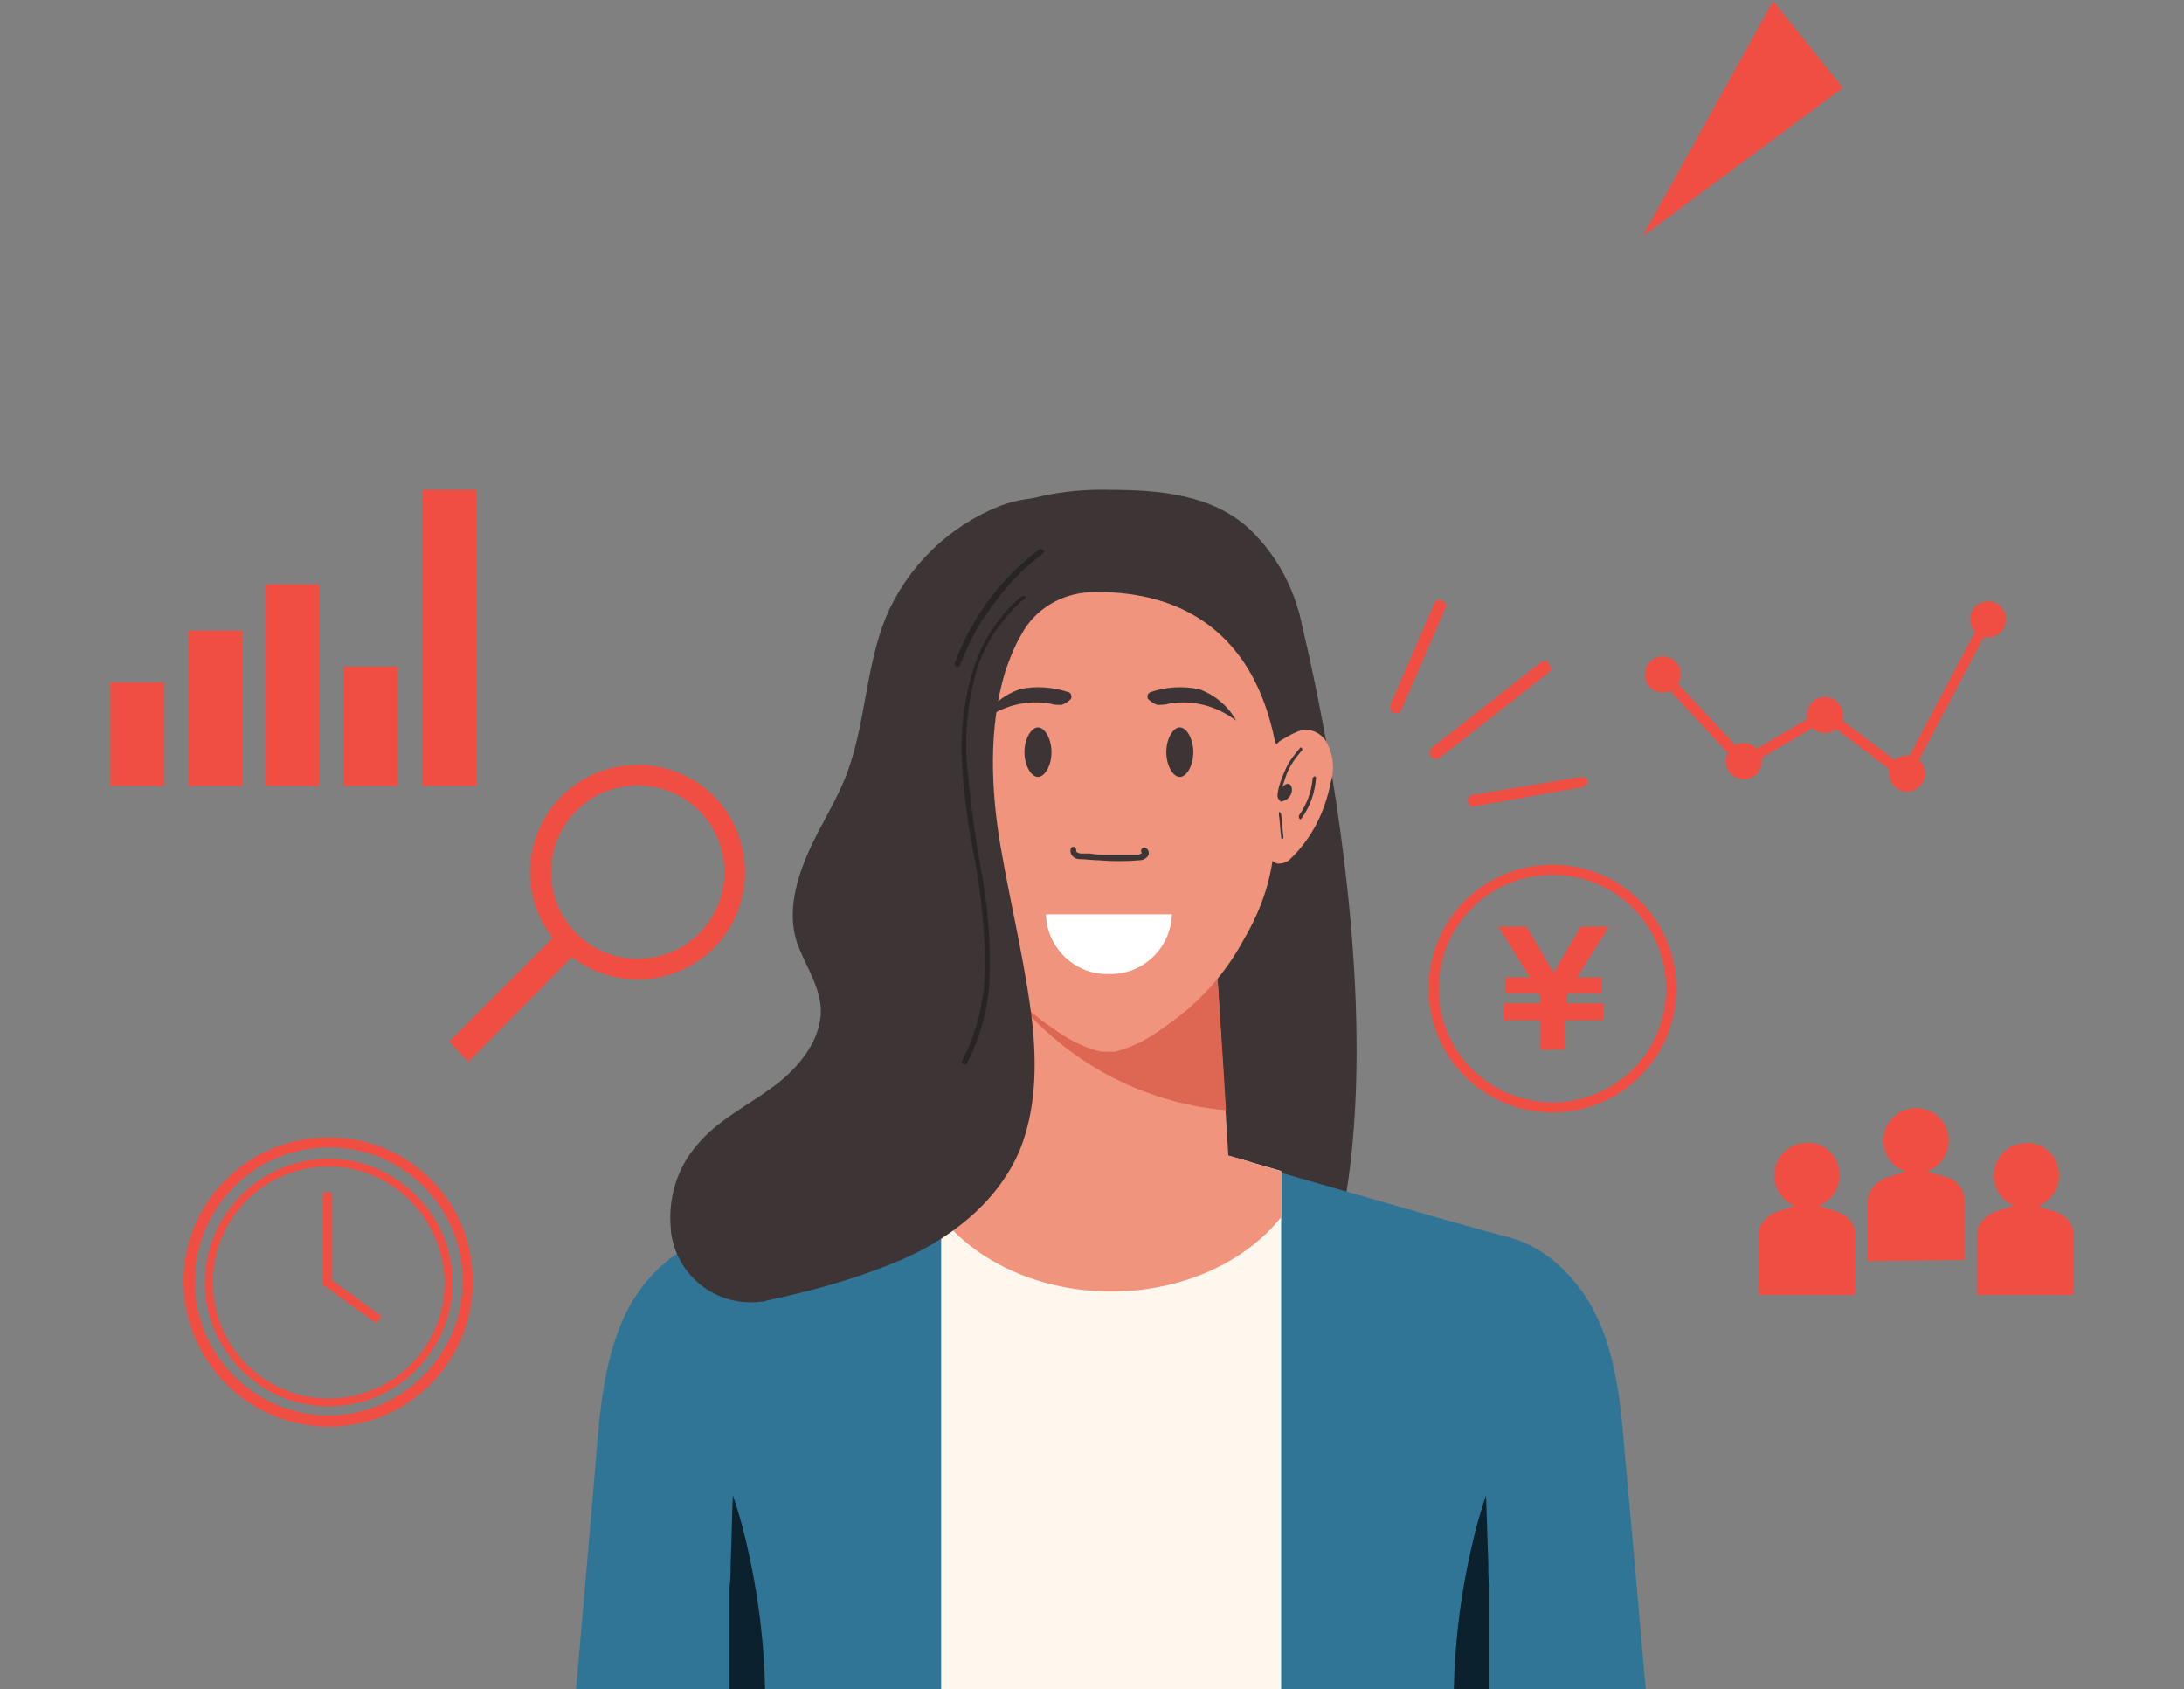 <?xml version="1.0" encoding="utf-8"?>
<!-- Generator: Adobe Illustrator 28.1.0, SVG Export Plug-In . SVG Version: 6.00 Build 0)  -->
<svg version="1.1" id="レイヤー_1" xmlns="http://www.w3.org/2000/svg" xmlns:xlink="http://www.w3.org/1999/xlink" x="0px"
	 y="0px" viewBox="0 0 194 150" style="enable-background:new 0 0 194 150;" xml:space="preserve">
<rect x="0" y="0" width="194" height="150" fill="#808080" stroke="none"/>
<style type="text/css">
	.st0{fill:#F04E43;}
	.st1{fill:#3D3535;}
	.st2{fill:#307596;}
	.st3{fill:#0B212E;}
	.st4{fill:#FEF7ED;}
	.st5{fill:#F1947D;}
	.st6{fill:#DD6753;}
	.st7{fill:#282424;}
	.st8{fill:#FFFFFF;}
</style>
<polygon class="st0" points="157.5,0.1 145.9,21 163.7,7.8 "/>
<rect x="9.8" y="60.6" class="st0" width="4.8" height="9.2"/>
<rect x="16.7" y="56" class="st0" width="4.8" height="13.8"/>
<rect x="23.6" y="51.9" class="st0" width="4.8" height="17.9"/>
<rect x="30.5" y="59.2" class="st0" width="4.8" height="10.6"/>
<rect x="37.5" y="43.5" class="st0" width="4.8" height="26.3"/>
<circle class="st0" cx="147.7" cy="59.9" r="1.6"/>
<circle class="st0" cx="154.9" cy="67.6" r="1.6"/>
<circle class="st0" cx="162.1" cy="63.5" r="1.6"/>
<circle class="st0" cx="169.4" cy="68.7" r="1.6"/>
<circle class="st0" cx="176.6" cy="55" r="1.6"/>
<polygon class="st0" points="169.4,69.5 162.1,64 154.8,68.3 147.3,60.2 148,59.6 155,67.1 162.2,62.9 169.1,68.1 176.3,54.5 
	177.1,54.9 "/>
<path class="st0" d="M63.4,84.2c3.7-3.7,3.7-9.8,0-13.5s-9.8-3.7-13.5,0c-3.4,3.4-3.8,8.8-0.8,12.6l-9.2,9.2l1.7,1.8l9.2-9.3
	C54.6,87.9,60,87.6,63.4,84.2z M51.2,82.9c-3-3-3-7.9,0-10.9c3-3,7.9-3,10.9,0c3,3,3,7.9,0,10.9c0,0,0,0,0,0
	C59.1,85.9,54.2,85.9,51.2,82.9z"/>
<path class="st0" d="M137.9,98.8c-6.1,0-11-4.9-11-11s4.9-11,11-11s11,4.9,11,11S144,98.8,137.9,98.8z M137.9,77.7
	c-5.6,0-10.1,4.5-10.1,10.1s4.5,10.1,10.1,10.1s10.1-4.5,10.1-10.1S143.5,77.7,137.9,77.7z"/>
<path class="st0" d="M133.6,90.6v-1.5h3.2v-0.7l-0.1-0.2h-3v-1.4h2.2l-2.8-4.5h2.5l2.4,4.1l2.4-4.1h2.5l-2.8,4.5h2.2v1.4h-3
	l-0.1,0.2v0.7h3.2v1.5H139v2.6h-2.2v-2.6H133.6z"/>
<path class="st0" d="M163.4,104.4c0,1.6-1.3,2.9-2.9,2.9c-1.6,0-2.9-1.3-2.9-2.9c0-1.6,1.3-2.9,2.9-2.9
	C162.1,101.4,163.4,102.7,163.4,104.4C163.4,104.4,163.4,104.4,163.4,104.4z"/>
<path class="st0" d="M164.8,115v-5.3c0-0.9-0.6-1.7-1.4-2l-2.1-0.7h-1.6l-2.1,0.7c0,0-1.4,0.7-1.4,2v5.3"/>
<path class="st0" d="M182.9,104.4c0,1.6-1.3,2.9-2.9,2.9c-1.6,0-2.9-1.3-2.9-2.9c0-1.6,1.3-2.9,2.9-2.9
	C181.5,101.4,182.9,102.7,182.9,104.4C182.9,104.4,182.9,104.4,182.9,104.4z"/>
<path class="st0" d="M184.2,115v-5.3c0-0.9-0.6-1.7-1.4-2l-2.1-0.7h-1.6l-2.1,0.7c0,0-1.4,0.7-1.4,2v5.3"/>
<path class="st0" d="M173.1,101.3c0,1.6-1.3,2.9-2.9,2.9s-2.9-1.3-2.9-2.9s1.3-2.9,2.9-2.9c0,0,0,0,0,0
	C171.8,98.4,173.1,99.7,173.1,101.3z"/>
<path class="st0" d="M174.5,111.9v-5.3c0-0.9-0.6-1.7-1.4-2L171,104h-1.6l-2.1,0.7c0,0-1.4,0.7-1.4,2v5.3"/>
<path class="st0" d="M29.2,124.9c-6.1,0-11-5-11-11c0-6.1,5-11,11-11s11,5,11,11C40.2,119.9,35.3,124.9,29.2,124.9z M29.2,103.6
	c-5.7,0-10.3,4.6-10.3,10.3c0,5.7,4.6,10.3,10.3,10.3s10.3-4.6,10.3-10.3C39.4,108.2,34.8,103.6,29.2,103.6z"/>
<path class="st0" d="M29.2,126.7c-7.1,0-12.9-5.8-12.9-12.9S22.1,101,29.2,101S42,106.7,42,113.8S36.3,126.7,29.2,126.7z
	 M29.2,101.9c-6.6,0-11.9,5.4-11.9,11.9c0,6.6,5.4,11.9,11.9,11.9s11.9-5.4,11.9-11.9C41.1,107.2,35.8,101.9,29.2,101.9z"/>
<polygon class="st0" points="33.4,117.5 28.7,114.1 28.7,105.9 29.5,105.9 29.5,113.7 33.9,116.9 "/>
<path class="st1" d="M115.3,54.1c0,0,13.4,51.1-2.8,69c0.9,0.6-20-12-20-12L115.3,54.1z"/>
<path class="st2" d="M146.9,157.9H50.5c0.8-9.7,1.7-19.4,2.5-29.1c0.3-3.8,0.7-7.7,2.2-11.3s4.5-6.8,8.5-7.7c3.5-0.9,32.2-9.2,35-10
	c2.8,0.8,31.4,9.1,35,10c3.9,0.9,6.9,4.2,8.4,7.7s1.9,7.5,2.2,11.3C145.2,138.5,146,148.2,146.9,157.9z"/>
<path class="st3" d="M67.6,157.9c0.8-7.1,0.3-14.3-1.4-21.3c-0.3-1.3-0.7-2.6-1.1-3.8c-0.1,2-0.1,4-0.2,6c0,0.7,0,1.5-0.1,2.2v16.9
	L67.6,157.9z"/>
<path class="st3" d="M129.5,157.9c-0.8-7.1-0.3-14.3,1.4-21.3c0.3-1.3,0.7-2.6,1.1-3.8l0.2,6c0,0.7,0,1.5,0.1,2.2
	c0,5.6,0,11.3,0,16.9L129.5,157.9z"/>
<path class="st4" d="M83.6,104.1v53.7h30.2v-53.8l-15.1-4.4C97.4,100.1,90.8,102.1,83.6,104.1z"/>
<path class="st5" d="M98.4,99.8l-0.5,0.2l-0.4,0.1l-0.9,0.3h-0.2l-0.2,0.1l0,0l-1.2,0.3h-0.1l-0.3,0.1l-0.7,0.2l-0.4,0.1l-0.2,0.1
	l-1.4,0.4h-0.1l-0.5,0.1h-0.1l-7.6,2.2v4.1c3.2,4,8.8,6.6,15.1,6.6s11.9-2.6,15.1-6.6V104h-0.1l0,0l-1.3-0.4l-0.3-0.1l-0.4-0.1
	l-0.4-0.1l-0.2-0.1l-0.3-0.1l-1.8-0.5l-0.8-0.2l-1.3-0.4l-0.5-0.2h-0.2l-0.9-0.2l-0.9-0.3l-0.3-0.1l-1.1-0.3l-0.5-0.2l-1.1-0.3
	l-0.3-0.1l-1-0.3l-0.5-0.1h-0.2l-0.3-0.1l-0.3-0.1l-0.2,0.1L98.4,99.8z"/>
<path class="st5" d="M109.1,102.5c-0.4-6.6-0.8-13.1-1.2-19.7l-9.4-3.7l0,0l-9.4,3.7c-0.4,6.6-0.8,13.1-1.2,19.7
	c0,1.8,0.8,3.6,2.2,4.7c4.7,4.6,12.2,4.6,16.8,0C108.3,106,109.1,104.3,109.1,102.5z"/>
<path class="st6" d="M108.9,98.6c-0.3-5.3-0.7-10.5-1-15.8l-9.4-3.7l0,0l-9.4,3.7C89,84.2,89,85.6,88.9,87
	C93.5,93.6,100.8,97.9,108.9,98.6z"/>
<path class="st1" d="M115.9,57.4c-0.3-4-2.1-7.8-5-10.5c-3.3-3-8-3.4-12.3-3.4c-3.5-0.1-7,0.5-10.3,1.9c-4.7,2.1-6.8,7.2-7.2,12.1
	c-0.3,4.2,0.4,8.5,1.2,12.7l16.1,1.1l0,0l16.2-1.1C115.4,65.9,116.2,61.6,115.9,57.4z"/>
<path class="st5" d="M112.3,60.6c-1.6-5.1-5-8.9-8.8-9.7c-0.5-0.1-0.9-0.2-1.4-0.2c-1.2,0-6.1,0-7.3,0c-0.5,0-0.9,0.1-1.4,0.2
	c-3.7,0.8-7.1,4.6-8.8,9.7c-1.3,4.6-1.6,9.3-1,14c0.1,3.1,1.1,6.1,2.7,8.8c1.7,3.2,4.2,5.9,7.2,7.9c1.2,0.9,2.5,1.6,3.9,2
	c0.2,0,0.3,0.1,0.5,0.1c0.4,0,0.7,0,1.1,0c0.2,0,0.3-0.1,0.4-0.1c1.4-0.4,2.7-1.1,3.9-2c3-2,5.5-4.7,7.2-7.9
	c1.6-2.7,2.6-5.7,2.7-8.8C113.9,69.9,113.6,65.1,112.3,60.6z"/>
<path class="st1" d="M93.4,66.8c0,1.2-0.6,2.2-1.2,2.2S91,68,91,66.8s0.6-2.2,1.2-2.2S93.4,65.6,93.4,66.8z"/>
<path class="st1" d="M90.6,61.2c-1.4,0.5-2.6,1.4-3.3,2.8c1.7-1.3,3.9-1.9,6-1.5c0.3,0.1,0.7,0.1,1,0.1c0.3-0.1,0.6-0.3,0.8-0.5
	c0.1-0.1,0.1-0.3,0-0.5c0,0-0.1-0.1-0.1-0.1C93.5,61,92,60.9,90.6,61.2z"/>
<path class="st1" d="M103.6,66.8c0,1.2,0.6,2.2,1.2,2.2s1.2-1,1.2-2.2s-0.6-2.2-1.2-2.2S103.6,65.6,103.6,66.8z"/>
<path class="st1" d="M106.5,61.2c1.4,0.5,2.6,1.5,3.3,2.8c-1.7-1.3-3.9-1.9-6-1.5c-0.3,0.1-0.7,0.1-1,0.1c-0.3-0.1-0.6-0.3-0.8-0.5
	c-0.1-0.1-0.1-0.4,0-0.5c0,0,0.1,0,0.1-0.1C103.5,61,105,60.9,106.5,61.2z"/>
<path class="st5" d="M84.3,67.8c0-0.8-0.4-1.5-1-2c-0.5-0.3-1-0.6-1.5-0.8c-0.9-0.4-1.9-0.1-2.5,0.7c-0.7,1.1-0.9,2.5-0.5,3.8
	c0.5,2.6,1.7,5,3.6,6.8c0.3,0.3,0.7,0.4,1.1,0.4c0.9-0.2,1.1-1.5,1.1-2.6C84.5,72,84.4,69.9,84.3,67.8z"/>
<path class="st1" d="M83.3,72.3c-0.1,0.7-0.1,1.3-0.2,2c0,0.1,0,0.2,0.1,0.2c0,0,0,0,0,0c0.1,0,0.1-0.1,0.1-0.2
	c0.1-0.7,0.1-1.3,0.2-2c0-0.1,0-0.2-0.1-0.2c0,0,0,0,0,0C83.3,72.1,83.3,72.2,83.3,72.3z"/>
<path class="st1" d="M80.1,69.1c0.1,1.3,0.5,2.5,1.3,3.6c0.1,0.2,0.3-0.1,0.2-0.3c-0.7-1-1.1-2.1-1.2-3.3
	C80.4,68.9,80.1,68.9,80.1,69.1z"/>
<path class="st1" d="M83.5,70.4c-0.1-0.7-0.4-1.4-0.7-2.1c-0.3-0.7-0.8-1.3-1.3-1.9c-0.1-0.1-0.3,0.2-0.1,0.3
	c0.6,0.7,1.1,1.4,1.4,2.3c0.1,0.3,0.2,0.6,0.3,0.9L83,69.8c-0.2-0.2-0.5-0.3-0.7,0c-0.2,0.5,0.1,1.1,0.6,1.3c0.1,0,0.2,0.1,0.3,0.1
	C83.4,71.1,83.6,70.8,83.5,70.4z"/>
<path class="st5" d="M112.7,67.8c0-0.8,0.4-1.5,1-2c0.5-0.3,1-0.6,1.5-0.8c0.9-0.4,1.9-0.1,2.5,0.7c0.7,1.1,0.9,2.5,0.5,3.8
	c-0.5,2.6-1.7,5-3.6,6.8c-0.3,0.3-0.7,0.4-1.1,0.4c-0.9-0.2-1.1-1.5-1.1-2.6C112.5,72,112.6,69.9,112.7,67.8z"/>
<path class="st1" d="M113.8,72.3c0.1,0.7,0.1,1.3,0.2,2c0,0.1,0,0.2-0.1,0.2c0,0,0,0,0,0c-0.1,0-0.1-0.1-0.1-0.2
	c-0.1-0.7-0.1-1.3-0.2-2c0-0.1,0-0.2,0.1-0.2c0,0,0,0,0,0C113.7,72.1,113.7,72.2,113.8,72.3z"/>
<path class="st1" d="M116.9,69.1c-0.1,1.3-0.5,2.5-1.3,3.6c-0.1,0.2-0.3-0.1-0.2-0.3c0.7-1,1.1-2.1,1.2-3.3
	C116.7,68.9,116.9,68.9,116.9,69.1z"/>
<path class="st1" d="M113.5,70.4c0.1-0.7,0.4-1.4,0.7-2.1c0.3-0.7,0.8-1.3,1.3-1.9c0.1-0.1,0.3,0.2,0.1,0.3
	c-0.6,0.7-1.1,1.4-1.4,2.3c-0.1,0.3-0.2,0.6-0.3,0.9l0.1-0.1c0.2-0.2,0.5-0.3,0.7,0c0.2,0.5-0.1,1.1-0.6,1.3c-0.1,0-0.2,0.1-0.3,0.1
	C113.6,71.1,113.4,70.8,113.5,70.4z"/>
<path class="st1" d="M95.1,75.4c-0.1,0.5,0.3,0.9,0.8,0.9s1.2,0.1,1.7,0.1c1.2,0.1,2.4,0.1,3.6,0c0.3,0,0.5-0.1,0.7-0.3
	c0.2-0.2,0.2-0.5,0-0.7c-0.1-0.1-0.2-0.2-0.4-0.1c-0.1,0.1-0.2,0.2-0.1,0.4c0,0,0,0.1,0,0.1c-0.1,0-0.2,0.1-0.3,0.1h-0.9h-1.7
	c-0.6,0-1.2,0-1.7-0.1H96c-0.1,0-0.5-0.1-0.4-0.3c0-0.1-0.1-0.3-0.2-0.3C95.2,75.2,95.1,75.3,95.1,75.4L95.1,75.4z"/>
<path class="st1" d="M112.9,54.5L112.9,54.5c-2.1-3.3-10.8-7.4-15.6-9.4c-2.7-1.1-5.7-1.2-8.4-0.2c-4.6,1.8-8.3,5.4-10.2,9.9
	c-1.8,4.4-1.8,9.3-3.4,13.7c-0.9,2.5-2.4,4.7-3.5,7.2s-1.8,5.2-1.1,7.7c0.6,2,2,3.8,2.2,6c0.2,2.8-1.9,5.4-4.2,7.1s-5,3-6.8,5.2
	c-1.8,2.1-2.6,4.8-2.3,7.6v0.1c0.5,3.9,4,6.7,8,6.2c0.2,0,0.3,0,0.5-0.1c3.8-0.8,7.5-1.8,11.2-3.3c4.8-1.9,9.3-5.3,11.3-10.1
	c1.4-3.5,1.5-7.4,1.1-11.2c-0.6-5.2-1.9-10.4-2.8-15.6s-1.1-10.7,0.4-15.7c0.4-1.1,0.8-2.2,1.4-3.2c1.2-2.3,3.6-3.7,6.1-3.8
	c5.4-0.2,14.2,1.4,16.5,13.5c0.4-1,0.7-1.9,0.9-2.9C115,60.2,114.5,57.1,112.9,54.5z"/>
<path class="st7" d="M90.7,53c-1.9,1.6-3.3,3.7-4.1,6c-0.8,2.4-1.2,5-1.2,7.5c0.1,3.2,0.5,6.3,1.1,9.4c0.6,3,0.9,6,1,9
	c0.1,2.8-0.4,5.6-1.5,8.2c-0.1,0.3-0.3,0.6-0.5,1s0.3,0.6,0.4,0.3c1.3-2.5,2-5.3,2-8.1c0.1-2.9-0.2-5.9-0.7-8.8
	c-0.6-3.1-1-6.3-1.3-9.5c-0.2-2.6,0-5.3,0.7-7.9c0.6-2.4,1.9-4.5,3.7-6.3c0.2-0.2,0.4-0.4,0.7-0.6S91,52.8,90.7,53L90.7,53z"/>
<path class="st7" d="M92.3,48.8c-1.3,1-2.5,2.1-3.6,3.4c-1.7,2-3,4.3-3.9,6.7c0,0.1,0,0.3,0.2,0.3c0.1,0,0.3,0,0.3-0.2
	c0.6-1.5,1.3-3,2.2-4.3c0.9-1.3,1.9-2.6,3-3.7c0.6-0.6,1.3-1.2,2.1-1.8c0.1-0.1,0.2-0.2,0.1-0.3C92.5,48.8,92.4,48.7,92.3,48.8
	C92.2,48.8,92.2,48.8,92.3,48.8L92.3,48.8z"/>
<path class="st8" d="M98.5,86.5c3,0.1,5.5-2.3,5.6-5.3H92.9C93,84.2,95.5,86.6,98.5,86.5z"/>
<path class="st0" d="M137.6,59.7l-9.7,7.6c-0.2,0.2-0.6,0.1-0.8-0.1c-0.2-0.2-0.1-0.6,0.1-0.8l9.7-7.6c0.3-0.2,0.6-0.1,0.7,0.2
	C137.8,59.3,137.8,59.6,137.6,59.7z"/>
<path class="st0" d="M128.4,54c-1.3,3-2.6,6-3.9,9c-0.1,0.3-0.4,0.4-0.7,0.3s-0.4-0.4-0.3-0.7c1.3-3,2.6-6,3.9-9
	c0.1-0.3,0.4-0.4,0.7-0.3C128.4,53.5,128.5,53.8,128.4,54L128.4,54z"/>
<path class="st0" d="M140.4,69l-9.6,1.6c-0.3,0-0.5,0.3-0.4,0.6c0,0.3,0.3,0.5,0.6,0.4l9.6-1.7c0.3-0.1,0.5-0.4,0.4-0.7
	C140.9,69.1,140.7,69,140.4,69z"/>
</svg>
